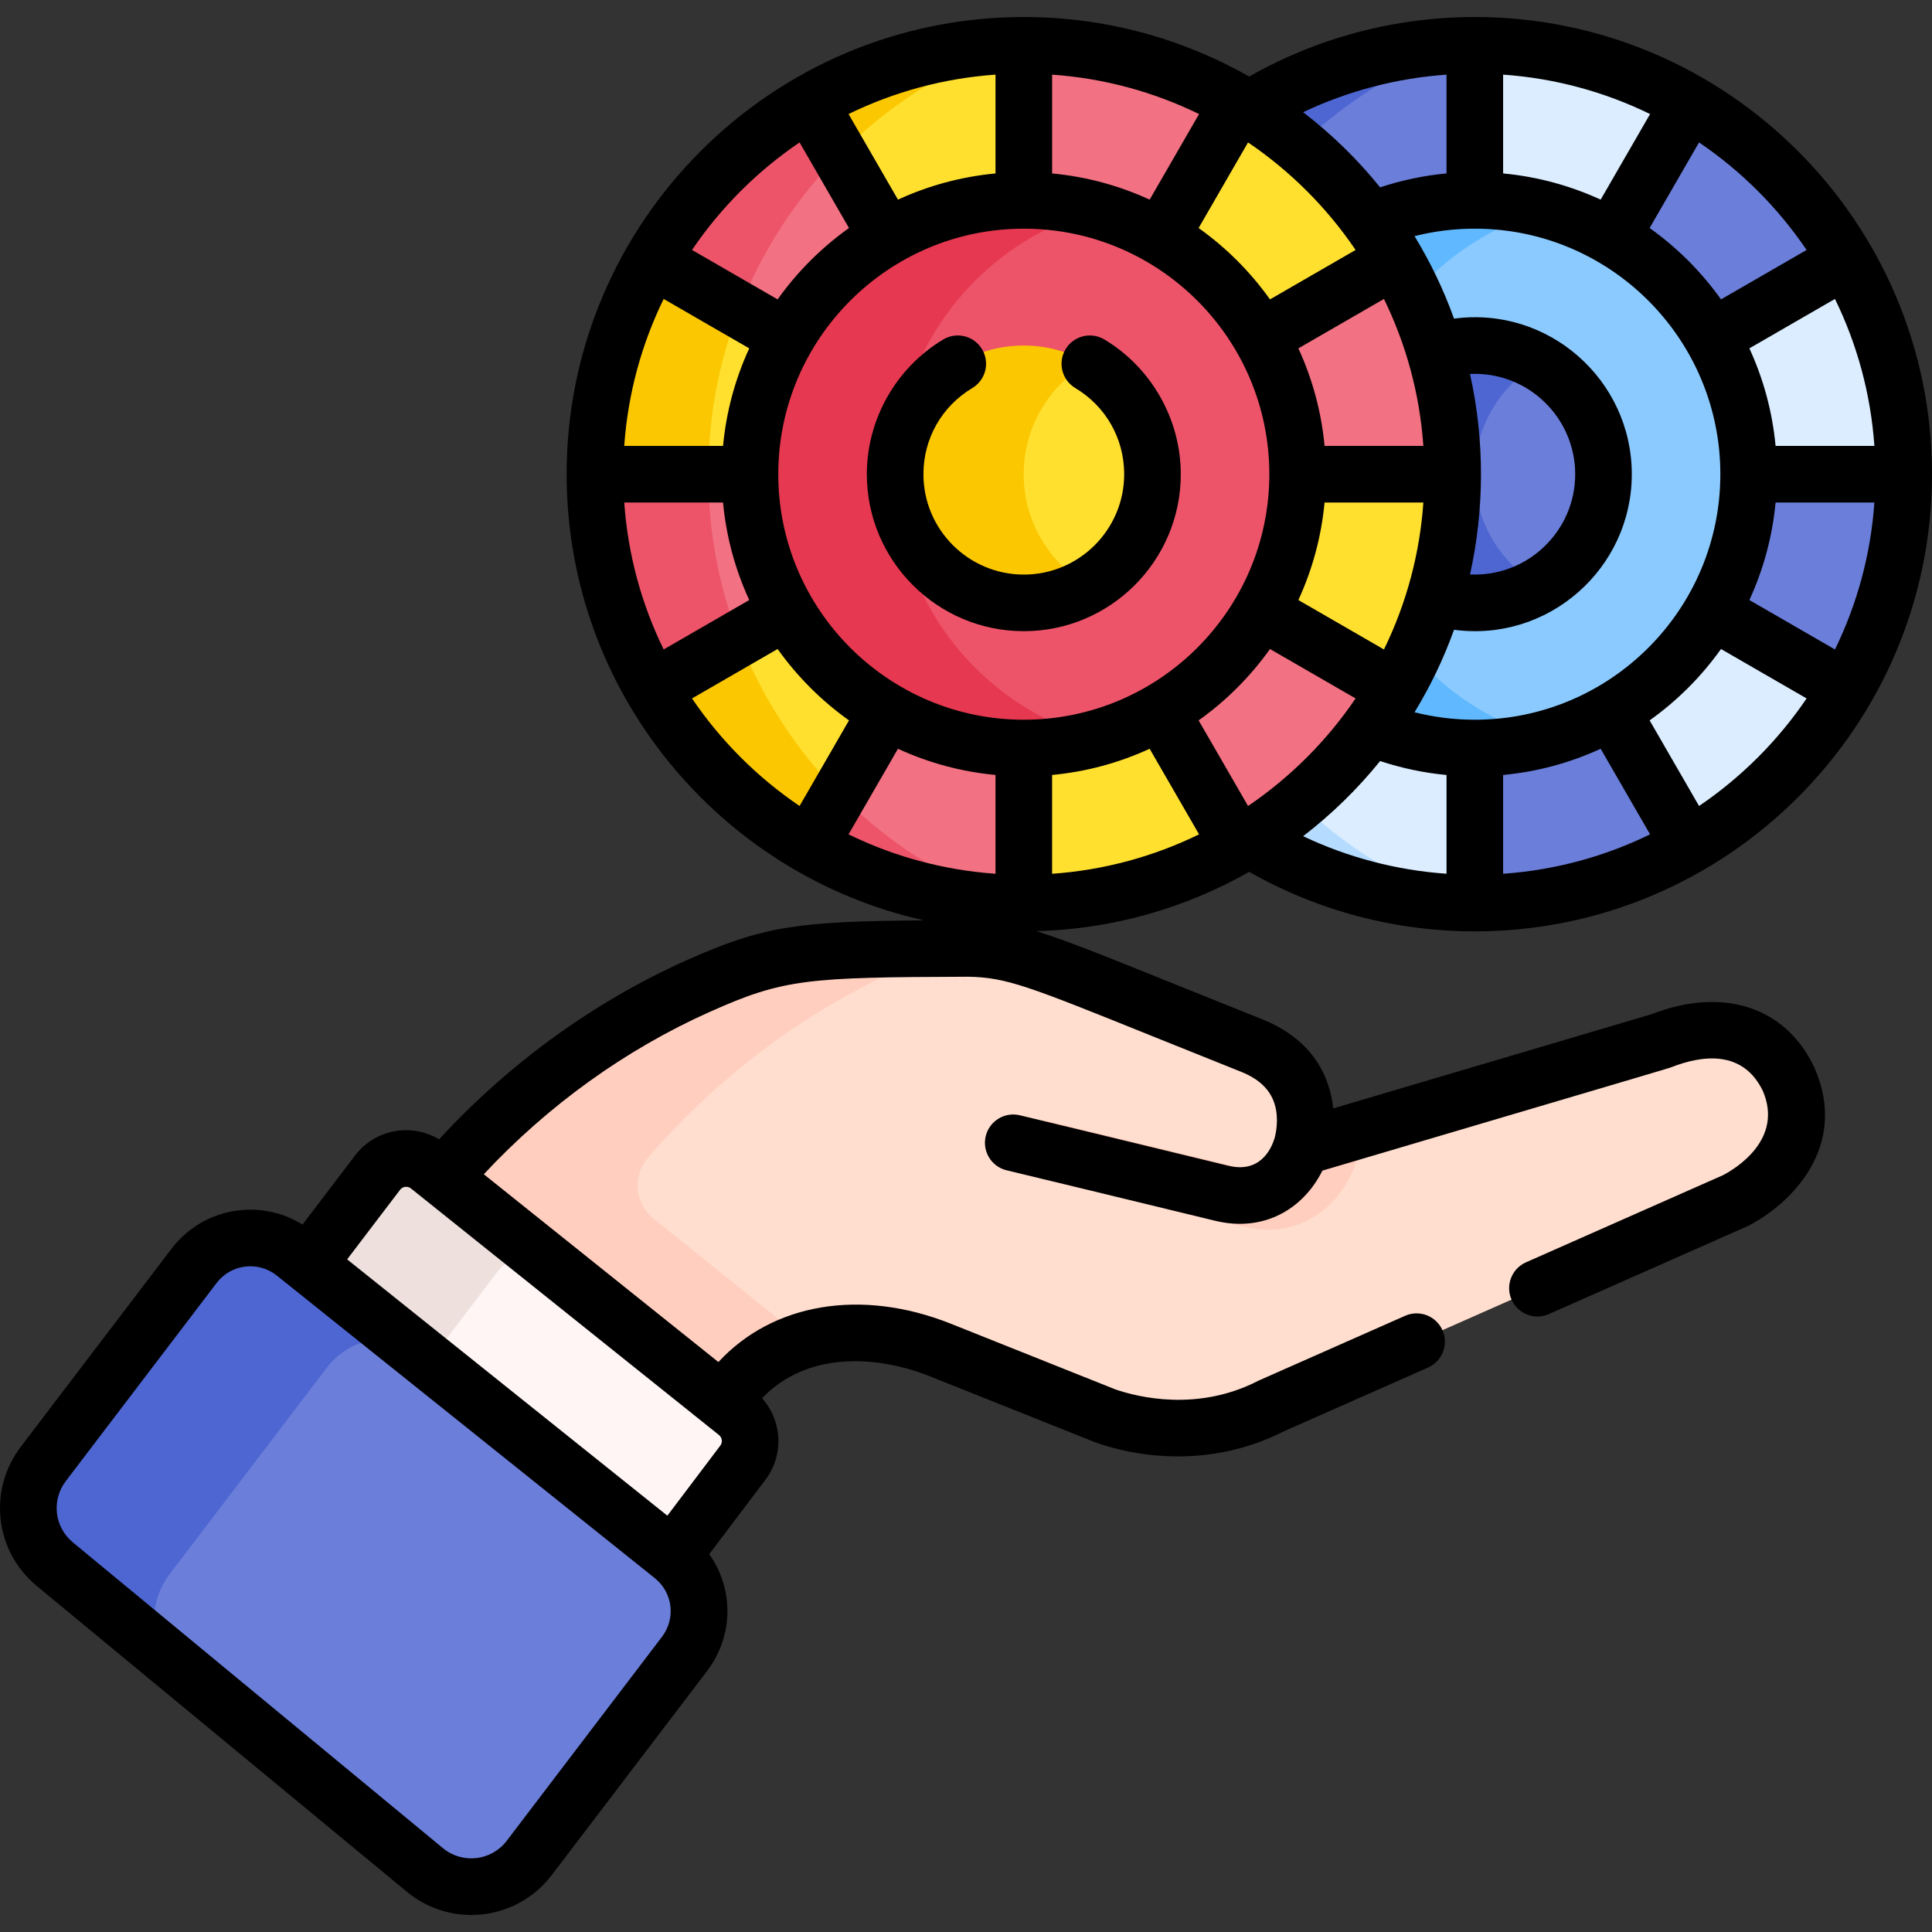 <svg id="Capa_1" enable-background="new 0 0 512.023 512.023" height="512" viewBox="0 0 512.023 512.023" width="512" xmlns="http://www.w3.org/2000/svg"><rect x="0" y="0" width="512.023" height="512.023" fill="#333333" stroke="none"/><g><g><path d="m504.484 125.675c0-20.707-5.54-40.119-15.214-56.84l-8.425-1.727-30-32-3.185-7.882c-16.721-9.675-36.133-15.215-56.84-15.215l-4.726 4.847-29.627 9.01-21.373 18.74-.415.568 35.873 41.19 10.354 45.186-12.354 42.314-20.75 29.25-8.645 6.453.271.29 1.229.5 3.812 4.25 15.125 12.167 15.833 9.083 9.57 3.318c1.93.097 3.868.163 5.822.163l6.774-6.96 42.75-9.271 7.315 1.016c17.248-9.98 31.63-24.361 41.609-41.61l-2.925-5.657 12.5-43z" fill="#dbedff"/><path d="m331.056 41.015 5.301 6.086c7.738-9.008 16.771-16.871 26.827-23.276l-19.838 6.033-9.364-2.632c-.985.57-1.958 1.158-2.925 1.757v12.032z" fill="#8bcaff"/><path d="m340.358 208.672-9.302 6.943v2.2l.039.042 2.886 6.266c15.729 9.101 33.84 14.54 53.169 15.153-17.956-6.444-33.927-17.037-46.792-30.604z" fill="#b5dcff"/><g fill="#6b7ed9"><path d="m339.158 209.568.27.29 1.229.5.774.862 3.397-5.885z"/><path d="m428.138 147.22 61.131 35.294c9.675-16.721 15.214-36.133 15.214-56.84h-70.505c0-7.861-2.134-15.22-5.841-21.546l61.131-35.294c-9.979-17.248-24.361-31.63-41.609-41.609l-35.38 61.28c-6.2-3.51-13.359-5.522-20.993-5.522-.156 0-.31.01-.466.012v-70.984c-1.229 0-2.452.023-3.671.061l-10.387 2.202-16.197 8-19.547 17.14 22.334 38.683 7.201 8.268 10.354 45.186-9.335 31.975c5.77 3.012 12.307 4.753 19.25 4.828v70.984c20.707 0 40.119-5.54 56.84-15.215l-35.38-61.28c6.564-3.716 12.045-9.118 15.856-15.623z"/></g><path d="m387.149 12.072c-19.33.614-37.44 6.052-53.169 15.153l7.961 13.79c12.582-12.777 27.987-22.761 45.208-28.943z" fill="#4d66d2"/><path d="m331.056 215.616v6.752c.966.598 1.939 1.187 2.925 1.757l7.961-13.79c-.537-.546-1.064-1.101-1.591-1.657z" fill="#4d66d2"/><path d="m410.054 55.701h-10.459l-30 13.134s-2.229 4.489-5.168 10.497l6.126 7.034 10.354 45.186-12.354 42.314-1.559 2.198c1.065 1.457 1.76 2.408 1.852 2.544.5.75 15.25 9.5 16.5 11s18.625 6.062 18.625 6.062l6.084-.022c30.741-8.432 53.336-36.556 53.336-69.973s-22.596-61.542-53.337-69.974z" fill="#8bcaff"/><path d="m369.275 84.899c9.576-14.056 23.951-24.582 40.779-29.198-6.128-1.681-12.572-2.596-19.234-2.596-14.448 0-27.897 4.239-39.206 11.516z" fill="#60b9fe"/><path d="m370.289 167.917-1.737 5.949-11.412 16.087c10.068 5.286 21.52 8.292 33.68 8.292 6.662 0 13.106-.916 19.234-2.596-16.24-4.455-30.202-14.409-39.765-27.732z" fill="#60b9fe"/><path d="m407.871 96.147h-5.776l-11.275 13.128-3.671 19.5 3.671 13.167 5.608 8 11.443 5.261c10.19-5.897 17.051-16.908 17.051-29.528s-6.861-23.631-17.051-29.528z" fill="#6b7ed9"/><path d="m390.82 125.675c0-12.62 6.861-23.631 17.051-29.528-5.017-2.904-10.837-4.574-17.051-4.574-6.571 0-12.705 1.863-17.91 5.083l7.996 34.896-6.938 23.765c4.972 2.833 10.721 4.459 16.853 4.459 6.213 0 12.034-1.67 17.051-4.574-10.191-5.897-17.052-16.907-17.052-29.527z" fill="#4d66d2"/><g><path d="m384.955 125.675c0-20.707-5.54-40.119-15.214-56.84l-8.425-1.727-30-32-3.185-7.882c-16.721-9.675-36.133-15.215-56.84-15.215l-4.725 4.847-29.628 9.01-21.372 18.74-14.25 19.5-9.125 23.75-4.625 22.125-1.125 20.375 3.125 25.25 6.917 18.167 14 26 9.417 10.083 1.229.5 3.812 4.25 15.125 12.167 15.833 9.083 9.57 3.318c1.93.097 3.868.163 5.822.163l6.774-6.96 42.75-9.271 7.315 1.016c17.248-9.98 31.63-24.361 41.61-41.61l-2.925-5.657 12.5-43z" fill="#f27182"/><path d="m187.722 125.675c0-42.822 22.307-80.431 55.933-101.85l-19.838 6.033-9.365-2.632c-17.248 9.98-31.63 24.361-41.61 41.61l2.724 7.273-13.25 43.5-4.688 6.067c0 20.707 5.54 40.119 15.214 56.84l7.974 1.843 30.75 33.5 2.886 6.266c15.729 9.101 33.84 14.54 53.169 15.153-46.58-16.721-79.899-61.268-79.899-113.603z" fill="#ed5469"/><path d="m308.61 147.22 61.131 35.294c9.675-16.721 15.214-36.133 15.214-56.84h-70.505c0-7.861-2.134-15.22-5.841-21.546l61.131-35.294c-9.98-17.248-24.361-31.63-41.61-41.609l-35.38 61.28c-6.2-3.51-13.36-5.522-20.993-5.522-.156 0-.31.01-.467.012v-70.984c-1.229 0-2.452.023-3.671.061l-10.387 2.202-16.197 8-19.547 17.14 28.575 49.494c-6.39 3.779-11.705 9.174-15.39 15.625l-40.013-23.101-2.469 6.426-4.625 22.125-.866 15.692h42.366c0 7.694 2.046 14.907 5.608 21.141l-39.723 22.934 1.532 4.024 14 26 9.417 10.083 1.229.5.773.862 28.162-48.779c6.233 3.686 13.481 5.831 21.227 5.914v70.984c20.707 0 40.119-5.54 56.84-15.215l-35.38-61.28c6.567-3.716 12.047-9.118 15.859-15.623z" fill="#ffe02f"/><g fill="#fbc700"><path d="m267.621 12.072c-19.33.614-37.44 6.052-53.169 15.153l7.961 13.79c12.582-12.777 27.987-22.761 45.208-28.943z"/><path d="m195.833 169.241-22.991 13.274c9.98 17.248 24.361 31.63 41.61 41.61l7.961-13.79c-11.46-11.639-20.575-25.591-26.58-41.094z"/><path d="m195.833 82.109-22.991-13.274c-9.674 16.72-15.214 36.133-15.214 56.84h30.094c0-15.363 2.877-30.052 8.111-43.566z"/></g><path d="m290.526 55.701h-10.459l-30 13.134s-19.5 39.273-19.25 41.023.495 41.5-.002 42.25 18.002 25.75 18.502 26.5 15.25 9.5 16.5 11 18.625 6.062 18.625 6.062l6.084-.022c30.74-8.432 53.336-36.556 53.336-69.973s-22.596-61.542-53.336-69.974z" fill="#ed5469"/><path d="m237.19 125.675c0-33.417 22.595-61.542 53.335-69.973-6.128-1.681-12.573-2.596-19.234-2.596-40.079 0-72.57 32.491-72.57 72.57s32.49 72.57 72.57 72.57c6.662 0 13.106-.916 19.234-2.596-30.74-8.434-53.335-36.558-53.335-69.975z" fill="#e63850"/><path d="m288.342 96.147h-5.776l-11.275 13.128-3.671 19.5 3.671 13.167 5.608 8 11.443 5.261c10.19-5.897 17.051-16.908 17.051-29.528s-6.86-23.631-17.051-29.528z" fill="#ffe02f"/><path d="m271.292 125.675c0-12.62 6.861-23.631 17.051-29.528-5.017-2.904-10.837-4.574-17.051-4.574-18.834 0-34.101 15.268-34.101 34.102s15.268 34.102 34.101 34.102c6.214 0 12.034-1.67 17.051-4.574-10.191-5.898-17.051-16.908-17.051-29.528z" fill="#fbc700"/></g><g><path d="m473.952 285.954c-9.732-20.323-32.13-10.716-34.011-10.012l-95.096 28.134s6.51-19.127-13.204-26.995c-54.636-21.811-61.151-25.5-74.979-25.719l-.001-.002c-1.381.005-2.723.01-4.033.015l-20.521 4.324-46.922 31.829-21.578 24.342 4.167 14.025 37.333 27.637 8.215 1.672c11.233-3.377 24.077-2.119 35.89 2.595l43.781 17.478c7.707 2.657 25.412 6.792 43.784-2.625.009-.004.015-.007.015-.007 2.729-1.207 117.599-52.018 123.09-54.447 3.727-1.911 22.467-13.154 14.07-32.244z" fill="#ffdecf"/><g><path d="m173.095 322.883c-4.84-3.888-5.577-11.252-1.358-16.112 18.048-20.794 40.061-37.645 64.86-49.092 6.068-2.802 11.035-4.83 16.031-6.304-39.223.16-47.141.784-67.698 9.985-26.08 11.672-49.078 29.137-67.625 50.751v9.255l65.469 51 8.805-.802.753-1.088c5.449-7.878 12.792-12.807 20.99-15.271z" fill="#ffcebe"/></g><path d="m195.193 374.456-52.445-41.98-2.584-1.028-5.223 1.028-3.417 3.056-21.852 29.187 56.436 47.647 12.045-.006c.002.002.005.004.007.006 10.919-14.453 18.754-24.823 18.845-24.944 2.928-4.119 2.133-9.807-1.812-12.966z" fill="#fff5f5"/><path d="m131.87 336.998c2.634-3.494 6.844-5.067 10.878-4.521l-29.183-23.36c-4.195-3.358-10.335-2.587-13.569 1.703l-18.436 24.22 3.214 8.658 25.566 21.584z" fill="#eee1dd"/><path d="m359.376 307.962 3.281-9.156-17.807 5.268c-1.127 3.013-4.25 8.297-11.976 6.404-16.212-3.971-54.833-13.272-55.221-13.365-4.028-.97-8.078 1.508-9.047 5.536-.97 4.027 1.509 8.078 5.536 9.047.388.093 38.98 9.387 55.163 13.352 2.379.583 4.625.848 6.739.848 12.969-.001 20.895-9.999 23.332-17.934z" fill="#ffcebe"/><path d="m178.152 412.359-71.192-56.987-2.791-1.444-6.812.438-8.75 3.125-48.688 64.25-.562 7.688.938 5.062 1.68 2.762 70.597 58.332c8.45 6.981 21.01 5.533 27.649-3.189l41.134-54.043c6.164-8.098 4.742-19.634-3.203-25.994z" fill="#6b7ed9"/><path d="m44.933 417.212 41.665-54.74c4.903-6.442 13.005-8.96 20.363-7.099l-28.939-23.165c-8.224-6.583-20.256-5.101-26.636 3.281l-39.955 52.493c-6.273 8.242-4.921 19.968 3.064 26.566l28.208 23.308c-3.035-6.564-2.43-14.521 2.23-20.644z" fill="#4d66d2"/></g></g><g><path d="m390.859 4.511c-21.046 0-41.621 5.445-59.799 15.777-17.638-10.036-38.025-15.777-59.729-15.777-66.811 0-121.164 54.354-121.164 121.164 0 57.72 40.572 106.135 94.693 118.243-33.268.251-42.491 1.437-62.955 10.595-24.466 10.95-46.988 27.28-65.538 47.432-3.245-1.948-7.01-2.769-10.843-2.287-4.607.578-8.685 2.938-11.458 6.619l-13.896 18.258c-11.258-7.014-26.365-4.557-34.712 6.412l-39.956 52.493c-8.745 11.489-6.876 27.693 4.255 36.89l98.076 81.037c11.739 9.699 29.169 7.693 38.395-4.428l41.134-54.043c7.156-9.401 7.088-21.88.6-31.01 8.83-11.687 14.883-19.699 15.05-19.92.05-.065.098-.131.146-.197 4.671-6.573 4.017-15.39-1.2-21.216 11.976-12.461 30.394-11.421 44.513-5.787l43.78 17.478c.11.044.223.086.336.125 15.554 5.36 33.712 5.058 49.458-2.943l38.415-16.992c3.788-1.676 5.5-6.105 3.825-9.893-1.678-3.788-6.106-5.501-9.894-3.825l-38.594 17.071c-.052.023-.103.046-.153.07-.084.039-.168.08-.25.122-15.945 8.172-31.596 4.36-37.755 2.264l-43.608-17.409c-23.803-9.499-47.244-5.443-61.64 10.141l-62.176-49.77c17.018-18.253 37.558-33.038 59.816-43 19.733-8.832 25.962-9.201 68.522-9.345h.027c10.146.161 16.056 2.543 48.858 15.765 6.667 2.687 14.402 5.805 23.46 9.421 5.434 2.168 8.472 5.487 9.286 10.146.689 3.939-.404 7.467-.402 7.467-.008.022-.01.045-.018.068-.016.051-.037.098-.052.149-.896 2.804-3.87 9.107-12.208 7.066-16.212-3.971-54.833-13.272-55.221-13.365-4.025-.972-8.078 1.509-9.048 5.536s1.509 8.078 5.536 9.047c.388.093 38.979 9.387 55.163 13.352 12.845 3.147 23.369-2.938 28.528-13.265 95.092-28.133 91.596-27.07 92.51-27.421 8.121-3.172 18.897-4.65 24.199 6.258 5.605 12.954-7.357 20.702-10.499 22.35l-52.255 23.114c-3.788 1.676-5.5 6.105-3.825 9.893 1.677 3.789 6.107 5.501 9.894 3.825.314-.139 52.549-23.237 52.855-23.394 10.897-5.59 26.849-20.713 17.513-41.938-.032-.074-.066-.147-.101-.22-7.647-15.967-24.197-21.282-43.196-13.878l-84.233 24.92c-.879-8.649-5.586-18.342-18.865-23.642-9.039-3.608-16.76-6.72-23.413-9.402-18.072-7.284-28.577-11.518-36.376-13.922 20.455-.557 39.658-6.21 56.388-15.729 18.178 10.332 38.754 15.777 59.799 15.777 66.811 0 121.164-54.354 121.164-121.164.002-66.809-54.352-121.163-121.162-121.163zm-215.433 429.299-41.134 54.043c-4.072 5.349-11.745 6.214-16.904 1.95l-98.076-81.037c-4.9-4.049-5.724-11.183-1.874-16.241l39.955-52.493c3.845-5.052 11.062-5.905 15.981-1.969 2.285 1.829 97.442 78 100.058 80.094.003.003.007.005.011.008l.062.05c4.806 3.846 5.65 10.696 1.921 15.595zm15.119-53.499c.822.659 1.002 1.835.426 2.708-.818 1.082-6.284 8.317-14.106 18.67-36.073-28.875-15.346-12.284-84.865-67.931l14.024-18.424c.427-.567.98-.744 1.369-.793.389-.047.969-.014 1.524.43zm207.814-360.531c13.882.974 27.036 4.626 38.947 10.446l-13.096 22.683c-8.001-3.682-16.701-6.088-25.851-6.942zm-15 .004v26.176c-6 .558-11.879 1.802-17.594 3.692-5.931-7.338-12.757-14.031-20.406-19.915 11.904-5.651 24.784-9.022 38-9.953zm-32.321 98.391c-.854-9.149-3.26-17.85-6.942-25.851l22.683-13.097c5.775 11.818 9.47 24.97 10.441 38.947h-26.182zm26.183 15c-.92 13.239-4.336 26.452-10.441 38.947l-22.684-13.096c3.682-8.001 6.088-16.701 6.942-25.851zm-17.959-66.927-22.687 13.098c-5.206-7.311-11.605-13.709-18.915-18.915l13.098-22.687c11.213 7.602 20.901 17.291 28.504 28.504zm-80.431-46.468c13.882.974 27.035 4.626 38.947 10.446l-13.096 22.684c-8-3.682-16.701-6.088-25.85-6.942v-26.188zm-15 0v26.188c-9.15.854-17.85 3.26-25.851 6.942l-13.096-22.684c11.911-5.82 25.065-9.473 38.947-10.446zm-51.927 17.964 13.098 22.687c-7.311 5.206-13.709 11.605-18.916 18.915l-22.686-13.098c7.603-11.213 17.291-20.902 28.504-28.504zm-36.022 41.483 22.683 13.097c-3.682 8-6.088 16.701-6.942 25.851h-26.188c.975-13.883 4.627-27.036 10.447-38.948zm-10.446 53.948h26.188c.854 9.15 3.26 17.85 6.942 25.851l-22.684 13.096c-5.82-11.911-9.472-25.065-10.446-38.947zm17.964 51.927 22.687-13.098c5.207 7.311 11.604 13.709 18.915 18.915l-13.098 22.687c-11.213-7.603-20.901-17.291-28.504-28.504zm80.431 46.468c-13.882-.974-27.036-4.626-38.947-10.446l13.096-22.684c8.001 3.682 16.701 6.088 25.851 6.942zm7.5-40.826c-35.88 0-65.07-29.19-65.07-65.07s29.19-65.07 65.07-65.07c35.879 0 65.069 29.19 65.069 65.07s-29.19 65.07-65.069 65.07zm7.5 40.826v-26.188c9.149-.854 17.85-3.26 25.85-6.942l13.097 22.684c-11.911 5.82-25.065 9.472-38.947 10.446zm51.927-17.964-13.098-22.687c7.311-5.206 13.709-11.604 18.915-18.915l22.687 13.098c-7.603 11.213-17.291 20.901-28.504 28.504zm52.601 17.959c-13.215-.93-26.095-4.302-38-9.953 7.649-5.883 14.475-12.577 20.406-19.915 5.714 1.89 11.594 3.135 17.594 3.692zm-8.477-42.801c4.212-6.904 7.722-14.223 10.469-21.861 25.074 3.349 47.11-16.261 47.11-41.229 0-24.981-22.048-44.576-47.11-41.229-2.747-7.638-6.256-14.957-10.469-21.861 5.194-1.315 10.539-1.98 15.977-1.98 35.88 0 65.07 29.19 65.07 65.07s-29.19 65.07-65.07 65.07c-5.438 0-10.783-.664-15.977-1.98zm14.702-89.66c15.283-.712 27.876 11.511 27.876 26.571 0 15.061-12.595 27.283-27.876 26.571 3.723-16.774 4.018-35.037 0-53.142zm8.775 132.466v-26.188c9.15-.854 17.85-3.26 25.851-6.942l13.096 22.684c-11.911 5.82-25.065 9.472-38.947 10.446zm51.927-17.964-13.098-22.687c7.311-5.206 13.709-11.604 18.915-18.915l22.687 13.098c-7.602 11.213-17.291 20.901-28.504 28.504zm36.022-41.484-22.684-13.096c3.682-8.001 6.088-16.701 6.942-25.851h26.188c-.973 13.882-4.626 27.036-10.446 38.947zm10.446-53.947h-26.188c-.854-9.149-3.26-17.85-6.942-25.851l22.683-13.097c5.821 11.912 9.474 25.065 10.447 38.948zm-40.651-38.829c-5.206-7.311-11.605-13.709-18.916-18.915l13.098-22.687c11.213 7.602 20.901 17.291 28.504 28.504z"/><path d="m292.686 89.971c-3.551-2.127-8.159-.975-10.288 2.579-2.129 3.553-.975 8.16 2.579 10.289 8.112 4.861 12.955 13.397 12.955 22.836 0 14.668-11.933 26.602-26.601 26.602s-26.602-11.934-26.602-26.602c0-9.438 4.844-17.975 12.956-22.836 3.554-2.129 4.708-6.735 2.579-10.289-2.13-3.554-6.736-4.706-10.288-2.579-12.489 7.483-20.247 21.164-20.247 35.703 0 22.939 18.662 41.602 41.602 41.602 22.938 0 41.601-18.663 41.601-41.602 0-14.539-7.758-28.22-20.246-35.703z"/></g></g></svg>